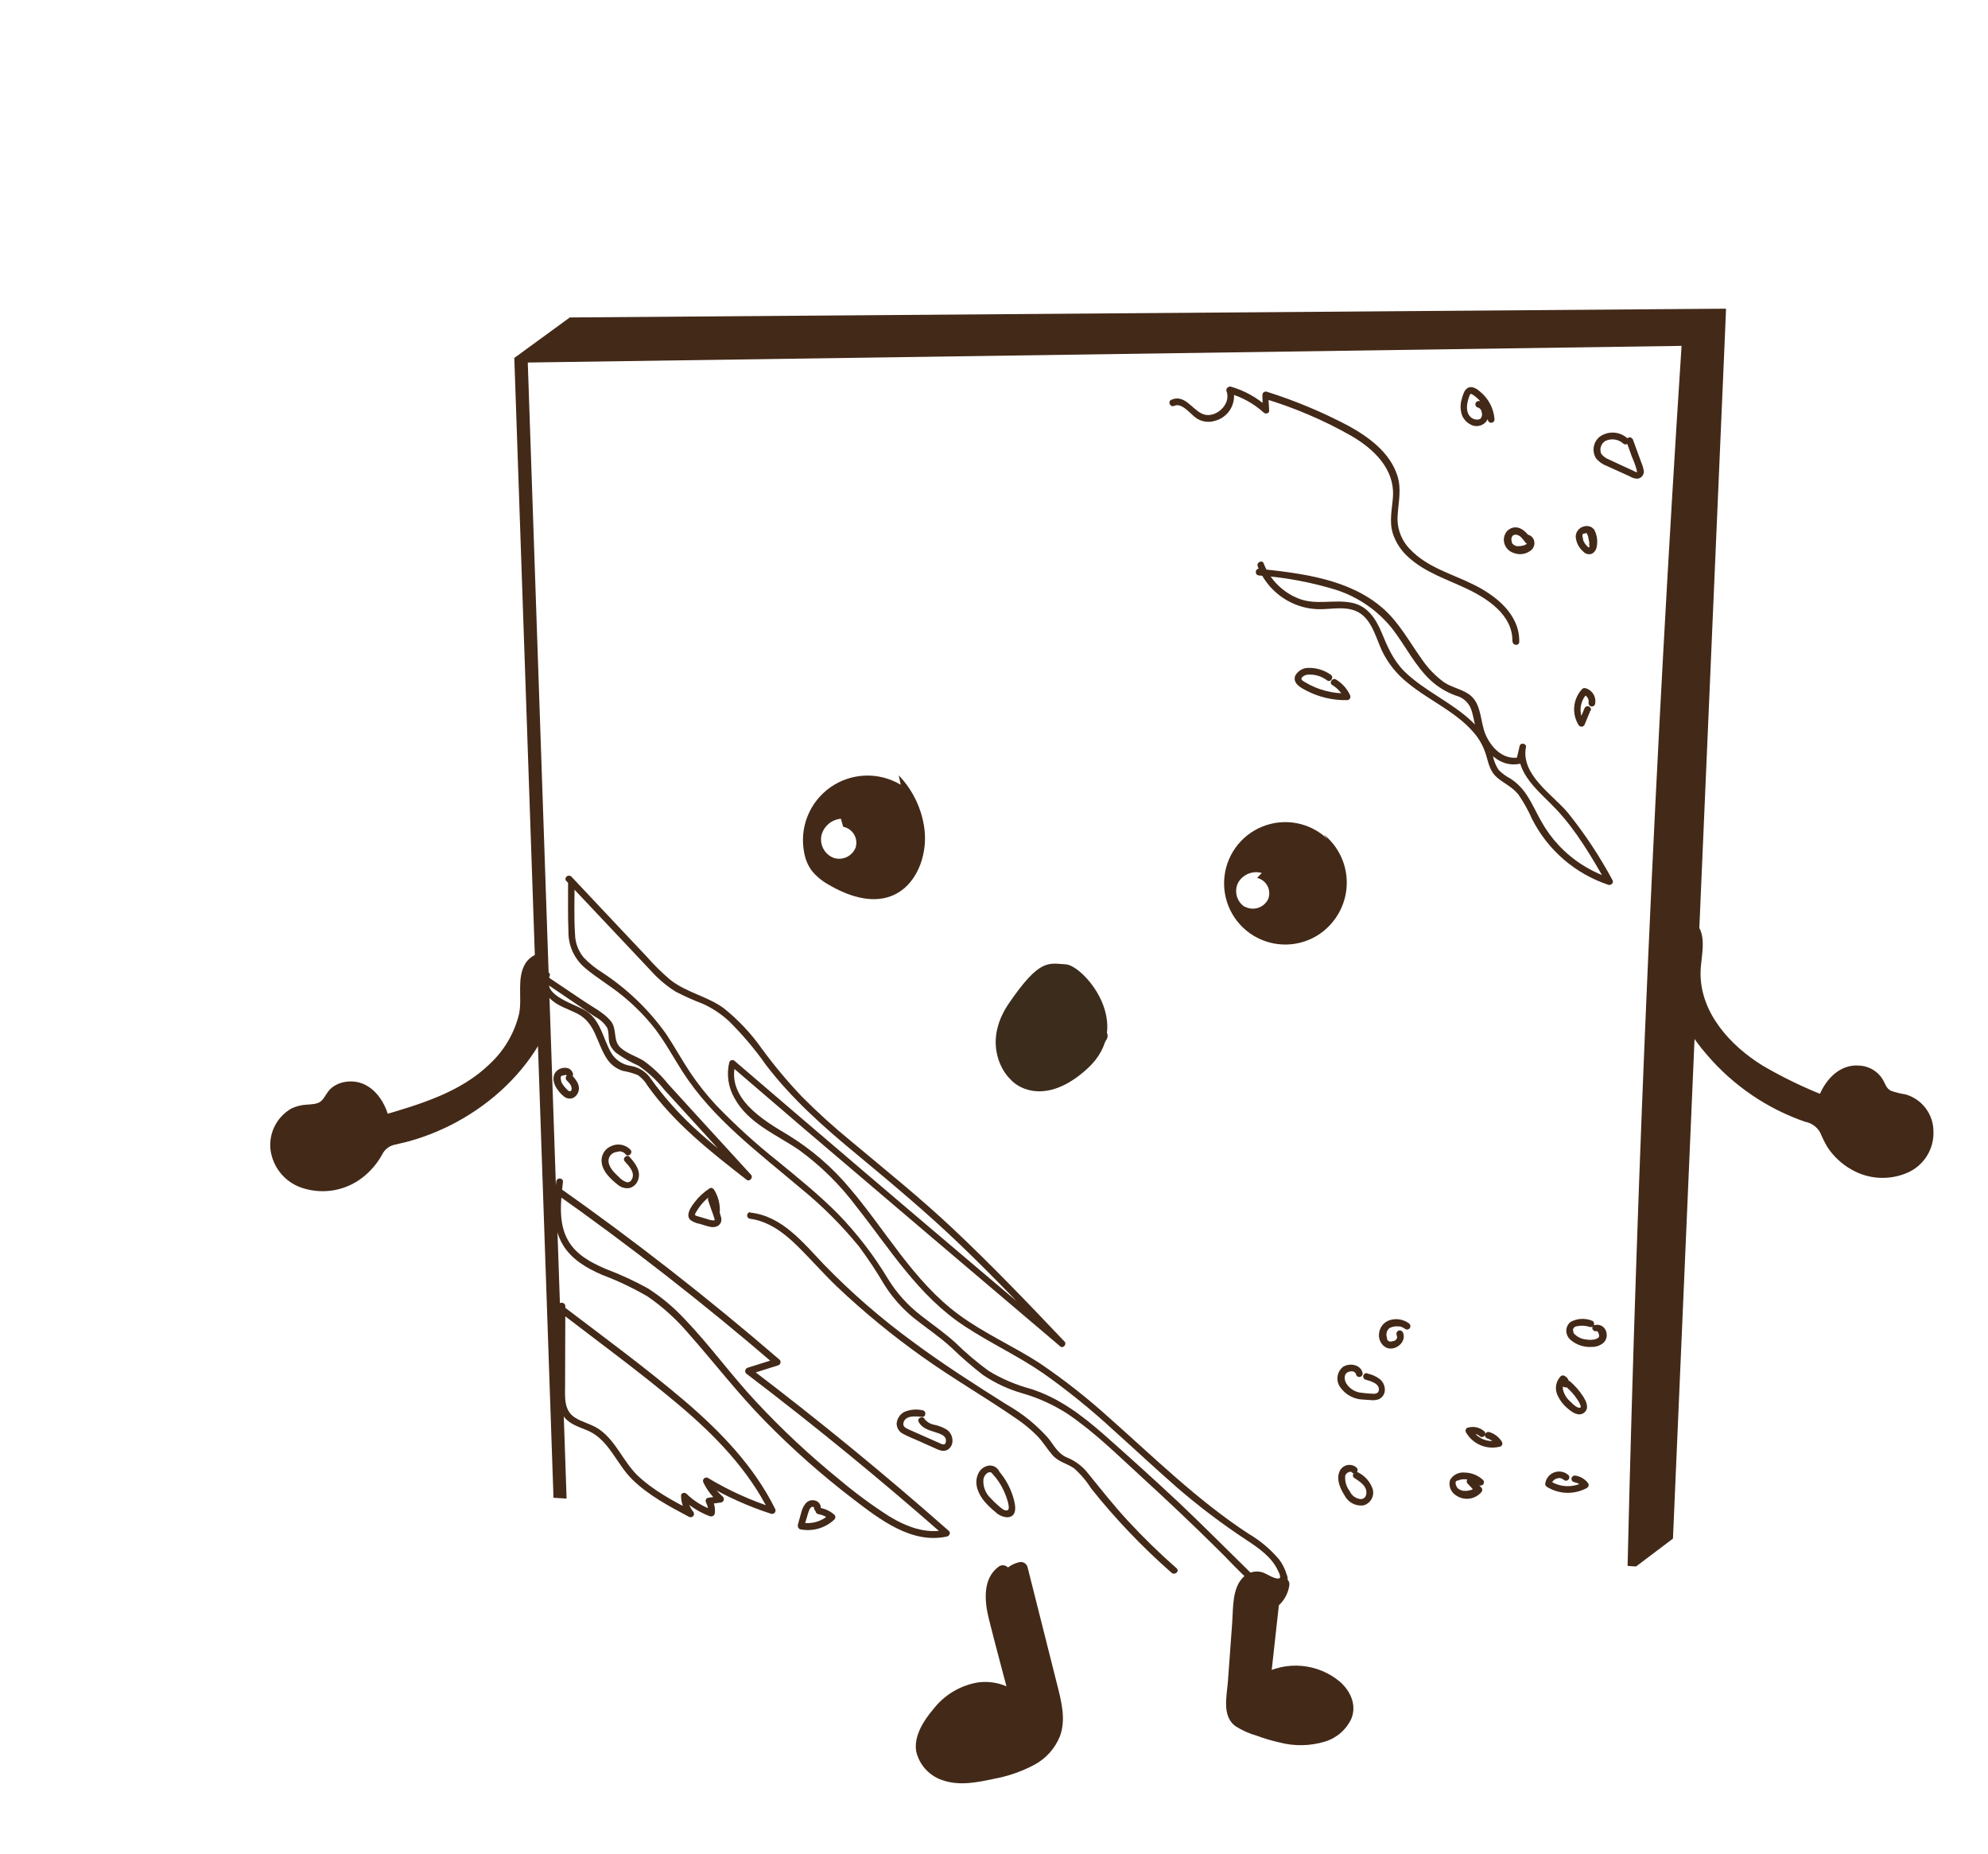 <?xml version="1.0" encoding="UTF-8"?> <svg xmlns="http://www.w3.org/2000/svg" width="177" height="165" viewBox="0 0 177 165" fill="none"> <g filter="url(#filter0_d_1_2140)"> <path d="M40.505 79.536C39.898 86.82 33.461 92.683 26.342 94.245C25.893 94.305 25.463 94.468 25.086 94.72C24.776 95.024 24.523 95.38 24.339 95.773C23.589 97.022 22.384 97.93 20.977 98.306C19.172 98.787 16.999 98.162 16.056 96.544C15.113 94.927 15.932 92.437 17.761 92.031C18.537 91.857 19.465 92.009 20.037 91.454C20.249 91.184 20.444 90.902 20.62 90.607C21.273 89.735 22.578 89.676 23.481 90.24C23.914 90.551 24.279 90.947 24.554 91.405C24.828 91.862 25.006 92.371 25.076 92.9C27.995 92.039 30.971 91.158 33.468 89.414C35.965 87.67 37.922 84.911 37.896 81.849C37.881 80.608 37.745 78.98 38.895 78.512C39.809 78.14 40.77 78.888 41.475 79.582" fill="#432918"></path> <path d="M41.101 79.57C40.428 86.951 34.245 92.742 27.321 94.616C26.929 94.723 26.525 94.799 26.13 94.9C25.89 94.952 25.665 95.059 25.473 95.212C25.28 95.364 25.126 95.559 25.02 95.781C24.571 96.593 23.956 97.303 23.217 97.865C22.504 98.404 21.676 98.771 20.798 98.936C19.919 99.101 19.015 99.061 18.155 98.818C17.354 98.611 16.633 98.169 16.085 97.549C15.538 96.928 15.188 96.158 15.082 95.338C15.001 94.608 15.136 93.87 15.471 93.216C15.806 92.563 16.327 92.022 16.967 91.662C17.381 91.471 17.828 91.359 18.283 91.333C18.712 91.293 19.259 91.31 19.597 91.009C19.935 90.708 20.127 90.144 20.549 89.817C20.906 89.539 21.329 89.361 21.776 89.299C23.918 88.988 25.309 90.879 25.686 92.763L24.985 92.3C28.383 91.301 32.003 90.245 34.607 87.706C35.893 86.511 36.8 84.965 37.214 83.259C37.515 81.813 36.972 80.063 37.786 78.748C37.99 78.426 38.282 78.169 38.628 78.008C38.973 77.848 39.358 77.79 39.736 77.841C40.619 78.038 41.416 78.512 42.011 79.195C42.563 79.728 41.662 80.51 41.108 79.982C40.555 79.455 39.385 78.439 38.81 79.436C38.377 80.18 38.586 81.269 38.574 82.091C38.472 84.144 37.682 86.103 36.332 87.653C33.55 91.007 29.278 92.305 25.262 93.494C25.107 93.525 24.946 93.494 24.814 93.407C24.681 93.32 24.589 93.185 24.556 93.03C24.3 91.723 23.165 89.848 21.542 90.631C20.885 90.954 20.714 91.843 20.015 92.207C19.317 92.571 18.61 92.446 17.908 92.612C16.668 92.912 16.102 94.399 16.358 95.559C16.662 97.03 18.227 97.803 19.612 97.864C20.419 97.884 21.219 97.702 21.938 97.334C22.656 96.966 23.271 96.424 23.727 95.757C24.186 95.081 24.466 94.34 25.254 93.984C25.957 93.734 26.677 93.536 27.409 93.393C30.441 92.503 33.205 90.87 35.448 88.643C37.97 86.217 39.562 82.984 39.947 79.505C40.015 78.741 41.207 78.807 41.137 79.576L41.101 79.57Z" fill="#432918"></path> <path d="M136.664 132.441L139.951 129.959L144.574 22.947L144.676 20.478L41.732 21.259L36.791 24.862L40.28 126.324L136.664 132.441Z" fill="#432918"></path> <path d="M37.99 25.27L41.466 126.989C72.621 132.516 104.313 134.411 135.905 132.637C136.756 96.335 138.36 60.051 140.717 23.788L37.99 25.27Z" fill="white"></path> <path d="M139.517 76.16C139.344 83.445 145.089 89.99 151.994 92.323C152.426 92.435 152.826 92.644 153.165 92.934C153.441 93.27 153.655 93.654 153.796 94.066C154.41 95.391 155.52 96.423 156.886 96.939C158.635 97.609 160.858 97.229 161.965 95.72C163.073 94.211 162.539 91.654 160.764 91.049C160.012 90.791 159.071 90.842 158.568 90.224C158.381 89.933 158.216 89.628 158.075 89.312C157.757 88.88 157.294 88.577 156.771 88.457C156.248 88.338 155.7 88.41 155.225 88.662C154.761 88.923 154.355 89.277 154.032 89.701C153.71 90.126 153.478 90.612 153.351 91.13C150.545 89.961 147.674 88.743 145.398 86.755C143.122 84.768 141.452 81.774 141.814 78.75C141.966 77.518 142.281 75.916 141.185 75.327C140.315 74.856 139.28 75.497 138.491 76.085" fill="#432918"></path> <path d="M140.112 76.194C140.001 82.367 144.223 87.801 149.51 90.613C150.189 90.971 150.89 91.285 151.608 91.555C152.325 91.835 153.177 92.003 153.713 92.616C154.248 93.229 154.472 94.216 155.051 94.906C155.608 95.587 156.336 96.106 157.162 96.409C158.522 96.891 160.276 96.72 161.304 95.609C161.709 95.139 161.939 94.543 161.956 93.923C161.973 93.302 161.775 92.695 161.395 92.204C160.897 91.596 160.186 91.538 159.464 91.364C159.068 91.281 158.699 91.101 158.389 90.841C158.08 90.582 157.839 90.249 157.689 89.874C157.507 89.52 157.198 89.248 156.824 89.112C156.45 88.976 156.038 88.986 155.671 89.14C154.741 89.48 154.222 90.438 153.948 91.331C153.896 91.48 153.787 91.602 153.646 91.672C153.505 91.742 153.342 91.754 153.192 91.706C149.271 90.073 145.134 88.285 142.755 84.574C141.632 82.907 141.095 80.914 141.228 78.908C141.299 78.109 141.739 76.734 141.158 76.052C140.576 75.369 139.473 76.153 138.937 76.575C138.331 77.044 137.532 76.156 138.143 75.686C139.174 74.885 140.712 74.023 141.895 75.09C143.078 76.157 142.43 78.126 142.407 79.56C142.361 83.151 145.065 86.082 147.934 87.856C149.739 88.912 151.626 89.822 153.575 90.579L152.819 90.954C153.348 89.281 154.705 87.648 156.632 87.86C157.037 87.893 157.428 88.02 157.774 88.232C158.12 88.444 158.412 88.734 158.625 89.08C158.858 89.479 158.94 89.912 159.398 90.113C159.809 90.25 160.231 90.352 160.659 90.418C161.368 90.621 161.993 91.048 162.44 91.635C162.887 92.221 163.133 92.936 163.142 93.673C163.179 94.457 162.976 95.233 162.56 95.898C162.144 96.564 161.535 97.086 160.814 97.396C160.022 97.738 159.16 97.89 158.299 97.841C157.437 97.791 156.599 97.542 155.851 97.112C154.983 96.624 154.244 95.936 153.698 95.104C153.459 94.693 153.248 94.266 153.065 93.828C152.928 93.576 152.736 93.357 152.504 93.189C152.272 93.022 152.004 92.908 151.722 92.858C148.333 91.686 145.317 89.631 142.987 86.905C140.363 83.925 138.917 80.091 138.92 76.121C138.929 75.347 140.122 75.432 140.112 76.194Z" fill="#432918"></path> <path d="M104.37 135.127L103.538 142.622C104.484 142.064 105.573 141.798 106.669 141.858C107.766 141.917 108.82 142.298 109.7 142.955C110.019 143.169 110.291 143.445 110.501 143.766C110.711 144.088 110.854 144.448 110.922 144.826C111.078 146.321 109.483 147.447 107.995 147.665C106.006 147.965 104.008 147.306 102.141 146.559C101.709 146.433 101.326 146.178 101.043 145.83C100.807 145.379 100.73 144.862 100.824 144.363L101.45 135.795C101.523 134.793 101.881 133.498 102.884 133.471C103.713 133.445 104.5 134.394 105.232 134.008C105.187 134.523 104.958 135.005 104.585 135.364" fill="#432918"></path> <path d="M104.941 135.189L104.111 142.689L103.253 142.108C104.346 141.468 105.611 141.182 106.873 141.289C108.136 141.396 109.334 141.89 110.305 142.704C111.225 143.516 111.796 144.734 111.337 145.943C111.114 146.438 110.789 146.88 110.383 147.239C109.976 147.598 109.498 147.866 108.979 148.026C107.654 148.429 106.243 148.456 104.903 148.102C104.223 147.947 103.553 147.748 102.897 147.508C102.215 147.314 101.565 147.02 100.968 146.636C99.775 145.719 100.235 143.945 100.327 142.666L100.709 137.428C100.803 136.132 100.689 134.339 101.727 133.36C101.937 133.161 102.194 133.018 102.474 132.944C102.754 132.871 103.048 132.87 103.329 132.94C103.744 133.038 104.525 133.656 104.94 133.484C105.084 133.416 105.249 133.407 105.399 133.459C105.55 133.512 105.674 133.622 105.744 133.765C105.789 133.856 105.808 133.958 105.802 134.06C105.72 134.721 105.421 135.336 104.952 135.81C104.423 136.367 103.639 135.465 104.163 134.909C104.412 134.648 104.569 134.314 104.61 133.956L105.473 134.536C104.601 134.907 104.005 134.396 103.208 134.13C102.25 133.79 102.077 135.17 102.017 135.836C101.779 138.522 101.624 141.229 101.424 143.923C101.391 144.457 101.201 145.212 101.628 145.614C102.069 145.929 102.565 146.158 103.091 146.288C104.202 146.739 105.374 147.02 106.569 147.121C107.591 147.236 108.621 146.983 109.475 146.408C110.247 145.824 110.576 144.947 109.986 144.091C108.646 142.153 105.647 142.044 103.78 143.155C103.686 143.202 103.581 143.224 103.476 143.218C103.371 143.211 103.269 143.177 103.181 143.119C103.094 143.06 103.023 142.979 102.977 142.885C102.93 142.79 102.91 142.685 102.918 142.58L103.748 135.08C103.831 134.319 105.02 134.403 104.937 135.169L104.941 135.189Z" fill="#432918"></path> <path d="M80.302 132.901C79.022 133.748 79.26 135.66 79.65 137.141L81.564 144.445C80.974 143.899 80.242 143.53 79.451 143.383C78.661 143.235 77.845 143.314 77.098 143.611C75.606 144.241 74.383 145.373 73.64 146.812C73.338 147.292 73.158 147.839 73.113 148.404C73.091 149.638 74.191 150.668 75.386 150.977C76.603 151.203 77.857 151.138 79.044 150.788C81.387 150.328 84.107 149.473 84.843 147.196C85.232 145.98 84.92 144.658 84.628 143.412L81.905 132.623C81.526 132.693 81.178 132.881 80.913 133.161" fill="#432918"></path> <path d="M80.697 133.351C79.35 134.317 80.077 136.408 80.416 137.708L82.153 144.33C82.311 144.948 81.505 145.222 81.118 144.839C79.342 143.076 76.623 144.068 75.162 145.69C74.482 146.447 73.487 147.724 73.757 148.806C74.058 150.019 75.431 150.504 76.539 150.53C77.728 150.504 78.907 150.317 80.046 149.974C81.057 149.749 82.022 149.349 82.896 148.792C83.309 148.526 83.659 148.172 83.92 147.756C84.181 147.34 84.348 146.872 84.409 146.384C84.555 145.057 84.057 143.677 83.738 142.398L81.319 132.754L82.019 133.229C81.746 133.288 81.498 133.426 81.305 133.628C80.75 134.159 79.962 133.263 80.511 132.728C80.866 132.389 81.308 132.155 81.788 132.05C81.943 132.024 82.102 132.057 82.233 132.145C82.364 132.232 82.456 132.366 82.492 132.519C83.376 136.04 84.263 139.561 85.154 143.081C85.518 144.53 85.91 146.1 85.371 147.552C84.927 148.657 84.102 149.568 83.046 150.119C81.931 150.703 80.734 151.116 79.496 151.343C78.052 151.653 76.484 151.971 75.036 151.505C74.428 151.328 73.878 150.991 73.444 150.529C73.01 150.068 72.708 149.498 72.568 148.88C72.352 147.508 73.274 146.103 74.116 145.12C75.079 143.885 76.464 143.05 78.005 142.773C78.729 142.664 79.468 142.721 80.165 142.942C80.863 143.163 81.501 143.542 82.029 144.048L80.994 144.557C80.343 142.072 79.662 139.593 79.041 137.102C78.66 135.561 78.455 133.522 79.919 132.453C80.538 132.005 81.331 132.9 80.713 133.353L80.697 133.351Z" fill="#432918"></path> <path d="M71.019 62.017C72.274 63.323 73.076 64.998 73.307 66.794C73.606 69.179 72.573 71.931 70.315 72.775C68.496 73.454 66.442 72.727 64.778 71.75C64.187 71.428 63.665 70.993 63.244 70.467C62.92 70.004 62.702 69.476 62.602 68.92C62.383 67.828 62.485 66.695 62.897 65.66C63.309 64.625 64.013 63.732 64.923 63.09C65.833 62.447 66.91 62.083 68.023 62.041C69.136 61.999 70.238 62.282 71.194 62.854" fill="#432918"></path> <path d="M108.857 67.28C109.421 67.735 109.89 68.297 110.236 68.933C110.583 69.569 110.801 70.267 110.877 70.987C110.954 71.708 110.888 72.436 110.682 73.131C110.477 73.826 110.137 74.473 109.681 75.036C109.42 75.361 109.124 75.656 108.798 75.917C107.977 76.561 106.989 76.956 105.95 77.055C104.911 77.154 103.865 76.952 102.937 76.474C102.01 75.996 101.239 75.261 100.716 74.357C100.194 73.454 99.942 72.419 99.991 71.376C100.039 70.334 100.387 69.327 100.991 68.476C101.595 67.625 102.431 66.965 103.399 66.576C104.367 66.186 105.427 66.082 106.452 66.277C107.477 66.472 108.425 66.958 109.183 67.676" fill="#432918"></path> <path d="M66.072 66.596C66.262 66.632 66.443 66.707 66.603 66.814C66.764 66.922 66.902 67.061 67.008 67.223C67.114 67.385 67.186 67.566 67.221 67.756C67.255 67.947 67.251 68.142 67.209 68.331L67.183 68.442C67.034 68.819 66.746 69.125 66.377 69.296C66.009 69.466 65.589 69.489 65.204 69.358C64.818 69.202 64.5 68.916 64.305 68.548C64.11 68.18 64.052 67.756 64.14 67.349C64.241 66.956 64.461 66.603 64.771 66.34C65.08 66.077 65.464 65.917 65.868 65.881" fill="white"></path> <path d="M102.926 71.148C103.106 71.19 103.275 71.267 103.425 71.375C103.575 71.483 103.702 71.619 103.799 71.776C103.896 71.933 103.961 72.108 103.99 72.29C104.02 72.472 104.013 72.658 103.97 72.838C103.953 72.917 103.927 72.995 103.894 73.069C103.802 73.247 103.675 73.404 103.522 73.532C103.368 73.66 103.191 73.757 103 73.817C102.809 73.876 102.609 73.897 102.409 73.879C102.21 73.861 102.017 73.803 101.84 73.71L101.809 73.716C101.467 73.489 101.219 73.145 101.114 72.748C101.009 72.351 101.054 71.929 101.239 71.563C101.446 71.208 101.764 70.931 102.144 70.776C102.525 70.621 102.946 70.597 103.341 70.707" fill="white"></path> <path d="M82.039 85.24C82.342 85.651 82.723 85.999 83.16 86.263C83.598 86.527 84.084 86.702 84.589 86.778C85.094 86.853 85.61 86.828 86.106 86.703C86.601 86.579 87.067 86.358 87.477 86.052C87.916 85.725 88.282 85.309 88.552 84.833L89.434 85.615L89.059 85.911C88.999 85.963 88.93 86.002 88.855 86.027C88.78 86.052 88.701 86.061 88.622 86.055C88.543 86.049 88.466 86.027 88.396 85.991C88.326 85.955 88.263 85.905 88.212 85.845C88.145 85.768 88.099 85.675 88.08 85.575C87.988 85.297 87.821 85.05 87.598 84.861C87.374 84.671 87.103 84.547 86.814 84.503C86.524 84.458 86.228 84.494 85.958 84.607C85.688 84.719 85.454 84.905 85.282 85.142C85.207 85.247 85.099 85.324 84.976 85.363C84.852 85.402 84.72 85.4 84.598 85.358C84.475 85.316 84.37 85.235 84.298 85.128C84.225 85.021 84.189 84.893 84.195 84.764C84.243 84.258 83.658 83.967 83.217 84.058C82.912 84.14 82.637 84.308 82.425 84.541C82.298 84.677 81.916 85.042 82.033 85.235C82.133 85.357 82.183 85.511 82.173 85.667C82.164 85.824 82.096 85.971 81.982 86.079C81.862 86.182 81.706 86.234 81.548 86.224C81.391 86.213 81.243 86.141 81.137 86.023C80.898 85.751 80.773 85.398 80.785 85.037C80.859 84.712 81.012 84.409 81.231 84.158C81.628 83.577 82.21 83.149 82.882 82.942C84.1 82.613 85.524 83.548 85.374 84.886L84.282 84.509C84.581 84.07 84.999 83.726 85.489 83.519C85.978 83.312 86.516 83.25 87.04 83.342C87.563 83.433 88.049 83.673 88.439 84.034C88.829 84.394 89.107 84.86 89.239 85.374L88.26 85.038L88.635 84.743C88.745 84.653 88.883 84.605 89.025 84.607C89.168 84.609 89.304 84.662 89.411 84.756C89.518 84.849 89.589 84.978 89.61 85.118C89.631 85.259 89.602 85.403 89.527 85.523C89.105 86.236 88.516 86.834 87.809 87.267C87.103 87.699 86.302 87.952 85.476 88.004C84.65 88.055 83.823 87.904 83.069 87.563C82.314 87.222 81.655 86.702 81.147 86.048C80.668 85.408 81.564 84.62 82.039 85.24Z" fill="#432918"></path> <path d="M103.148 43.634C106.922 44.039 111.153 44.539 114.144 47.167C115.586 48.437 116.479 50.135 117.596 51.69C118.134 52.485 118.806 53.18 119.583 53.744C120.349 54.259 121.391 54.376 122.057 55.027C122.879 55.831 122.827 57.262 123.223 58.282C123.721 59.504 124.803 60.685 126.244 60.418L126.018 60.611L126.307 59.393C126.38 59.067 126.946 59.183 126.859 59.517C126.396 61.946 129.184 63.7 130.559 65.304C132.08 67.191 133.422 69.214 134.569 71.348C134.704 71.58 134.438 71.838 134.201 71.763C131.252 70.781 128.809 68.675 127.404 65.902C127.07 65.14 126.664 64.412 126.191 63.728C125.658 63.056 124.945 62.758 124.314 62.233C123.683 61.707 123.549 61.021 123.341 60.312C123.161 59.662 122.862 59.052 122.46 58.511C120.873 56.447 118.313 55.423 116.341 53.794C115.363 53.023 114.574 52.038 114.035 50.915C113.413 49.549 113.021 47.683 111.349 47.262C110.438 47.029 109.463 47.225 108.535 47.228C107.73 47.231 106.934 47.067 106.197 46.747C105.466 46.432 104.806 45.975 104.253 45.403C103.7 44.831 103.267 44.155 102.978 43.414C102.84 43.061 103.387 42.806 103.512 43.151C103.79 43.874 104.219 44.531 104.77 45.076C105.321 45.622 105.982 46.044 106.708 46.314C108.227 46.871 109.756 46.349 111.297 46.644C112.708 46.895 113.473 48.022 113.999 49.281C114.526 50.539 115.006 51.722 116.027 52.757C117.829 54.515 120.227 55.496 122.055 57.228C122.926 58.03 123.564 59.052 123.902 60.186C123.981 60.67 124.161 61.131 124.432 61.539C124.747 61.853 125.108 62.117 125.503 62.321C126.086 62.708 126.581 63.214 126.956 63.805C127.436 64.534 127.784 65.337 128.219 66.101C128.651 66.88 129.178 67.603 129.786 68.253C131.054 69.599 132.64 70.604 134.398 71.176L134.035 71.59C132.715 69.299 131.379 66.98 129.558 65.041C128.123 63.512 125.825 61.836 126.281 59.45L126.833 59.574L126.545 60.797C126.528 60.845 126.498 60.888 126.46 60.922C126.421 60.955 126.374 60.978 126.324 60.989C124.291 61.387 122.921 59.544 122.395 57.774C122.228 57.221 122.17 56.63 121.963 56.085C121.848 55.8 121.666 55.546 121.434 55.344C121.202 55.142 120.925 54.997 120.627 54.922C119.798 54.626 119.037 54.167 118.388 53.572C116.981 52.264 116.13 50.483 114.961 48.965C113.672 47.35 111.937 46.149 109.971 45.51C107.728 44.822 105.414 44.391 103.074 44.224C102.691 44.183 102.738 43.588 103.12 43.629L103.148 43.634Z" fill="#432918"></path> <path d="M132.963 110.961C133.068 110.928 133.177 110.917 133.286 110.928C133.394 110.938 133.5 110.97 133.596 111.021C133.693 111.072 133.778 111.142 133.847 111.226C133.917 111.31 133.969 111.408 134 111.512C134.03 111.594 134.046 111.679 134.05 111.766C134.066 111.916 134.044 112.068 133.987 112.207C133.929 112.346 133.838 112.469 133.721 112.564C133.439 112.786 133.089 112.903 132.731 112.896C132.047 112.944 131.372 112.724 130.847 112.283C130.726 112.182 130.628 112.056 130.56 111.914C130.492 111.771 130.456 111.616 130.453 111.458C130.453 111.308 130.487 111.16 130.552 111.025C130.617 110.89 130.711 110.771 130.828 110.677C131.117 110.518 131.437 110.425 131.766 110.404C132.095 110.383 132.425 110.436 132.731 110.557C132.768 110.57 132.802 110.59 132.831 110.615C132.86 110.641 132.884 110.672 132.901 110.707C132.919 110.742 132.929 110.78 132.931 110.818C132.934 110.857 132.928 110.896 132.916 110.933C132.888 111.007 132.834 111.068 132.763 111.102C132.692 111.137 132.61 111.143 132.535 111.118C132.159 110.991 131.755 110.972 131.368 111.062L131.277 111.08L131.215 111.119C131.264 111.072 131.17 111.128 131.215 111.119L131.176 111.158C131.176 111.158 131.114 111.218 131.135 111.166C131.157 111.114 131.107 111.214 131.112 111.208C131.116 111.202 131.069 111.285 131.087 111.244C131.069 111.283 131.055 111.325 131.048 111.368L131.063 111.444C131.064 111.477 131.071 111.51 131.082 111.541L131.108 111.673C131.406 112.009 131.826 112.214 132.275 112.241C132.519 112.283 132.769 112.276 133.009 112.218C133.1 112.198 133.186 112.16 133.262 112.105C133.302 112.077 133.338 112.044 133.369 112.005L133.363 111.975L133.382 111.913L133.342 111.71L133.288 111.594C133.271 111.569 133.253 111.547 133.232 111.525L133.172 111.484C133.102 111.51 133.026 111.509 132.958 111.482C132.889 111.455 132.833 111.403 132.8 111.337C132.766 111.272 132.759 111.196 132.778 111.125C132.797 111.053 132.842 110.992 132.903 110.951L132.963 110.961Z" fill="#432918"></path> <path d="M130.755 115.933C131.212 116.325 131.61 116.78 131.939 117.284C132.204 117.697 132.535 118.334 132.064 118.732C131.594 119.131 131.011 118.744 130.624 118.413C130.181 118.062 129.837 117.602 129.624 117.079C129.525 116.812 129.503 116.524 129.562 116.246C129.621 115.968 129.757 115.713 129.954 115.509C129.993 115.473 130.042 115.449 130.094 115.438C130.146 115.428 130.2 115.433 130.249 115.451C130.401 115.515 130.527 115.626 130.609 115.768C130.692 115.91 130.725 116.076 130.704 116.238C130.652 116.618 130.058 116.576 130.11 116.197C130.1 116.146 130.115 116.058 130.076 116.024L130.371 115.966C130.271 116.076 130.202 116.21 130.169 116.356C130.136 116.501 130.142 116.652 130.185 116.794C130.301 117.179 130.526 117.522 130.833 117.781C130.962 117.923 131.105 118.05 131.261 118.161C131.364 118.231 131.551 118.347 131.67 118.308C131.789 118.269 131.729 118.154 131.701 118.065C131.637 117.895 131.55 117.734 131.444 117.587C131.167 117.165 130.831 116.785 130.447 116.458C130.384 116.411 130.34 116.342 130.325 116.265C130.31 116.188 130.324 116.108 130.365 116.041C130.41 115.976 130.479 115.931 130.557 115.916C130.635 115.901 130.715 115.916 130.782 115.959L130.755 115.933Z" fill="#432918"></path> <path d="M131.239 124.347C131.684 124.41 132.088 124.641 132.368 124.991C132.395 125.02 132.415 125.055 132.428 125.092C132.441 125.129 132.446 125.169 132.444 125.208C132.441 125.248 132.431 125.286 132.413 125.321C132.395 125.357 132.37 125.388 132.34 125.414C132.324 125.433 132.303 125.447 132.28 125.457C131.728 125.757 131.105 125.903 130.477 125.883C129.849 125.862 129.237 125.675 128.705 125.34C128.661 125.311 128.626 125.27 128.604 125.222C128.582 125.175 128.573 125.122 128.578 125.069C128.608 124.842 128.7 124.627 128.844 124.449C128.988 124.271 129.178 124.136 129.394 124.059C129.61 123.982 129.843 123.967 130.068 124.014C130.292 124.061 130.499 124.17 130.665 124.328C130.71 124.388 130.73 124.463 130.722 124.538C130.714 124.613 130.678 124.682 130.622 124.732C130.565 124.782 130.492 124.808 130.416 124.806C130.341 124.805 130.269 124.774 130.215 124.722C130.134 124.647 130.033 124.598 129.924 124.579C129.816 124.56 129.704 124.572 129.603 124.615C129.478 124.652 129.365 124.723 129.279 124.821C129.206 124.902 129.167 125.008 129.168 125.117L129.036 124.848C129.479 125.124 129.989 125.277 130.511 125.291C131.033 125.304 131.55 125.178 132.007 124.925L131.918 125.386C131.74 125.152 131.481 124.994 131.192 124.942C131.114 124.934 131.041 124.897 130.989 124.837C130.938 124.778 130.91 124.701 130.913 124.622C130.921 124.544 130.959 124.472 131.019 124.421C131.078 124.37 131.156 124.344 131.234 124.348L131.239 124.347Z" fill="#432918"></path> <path d="M123.62 120.483C124.086 120.63 124.482 120.943 124.732 121.363C124.767 121.435 124.772 121.517 124.746 121.593C124.72 121.668 124.666 121.73 124.594 121.765L124.523 121.779C123.949 121.921 123.345 121.873 122.802 121.64C122.259 121.407 121.807 121.003 121.515 120.49C121.48 120.418 121.475 120.336 121.5 120.26C121.526 120.185 121.581 120.123 121.652 120.088L121.723 120.074C121.975 120.007 122.239 120.003 122.491 120.065C122.744 120.126 122.977 120.249 123.17 120.424C123.196 120.453 123.215 120.488 123.228 120.525C123.241 120.562 123.246 120.602 123.243 120.641C123.241 120.68 123.23 120.718 123.213 120.754C123.196 120.789 123.171 120.82 123.142 120.846C123.112 120.872 123.078 120.892 123.041 120.905C123.003 120.917 122.964 120.922 122.925 120.92C122.885 120.917 122.847 120.907 122.812 120.89C122.777 120.872 122.745 120.848 122.719 120.818C122.596 120.721 122.45 120.656 122.296 120.628C122.141 120.601 121.982 120.611 121.833 120.66L122.045 120.233C122.277 120.631 122.634 120.942 123.061 121.118C123.487 121.294 123.959 121.325 124.405 121.206L124.193 121.632C124.014 121.349 123.739 121.141 123.418 121.045C123.381 121.033 123.346 121.013 123.316 120.987C123.287 120.961 123.262 120.93 123.245 120.894C123.228 120.859 123.218 120.82 123.216 120.781C123.214 120.741 123.219 120.702 123.233 120.665C123.259 120.59 123.314 120.528 123.385 120.494C123.456 120.459 123.538 120.454 123.613 120.479L123.62 120.483Z" fill="#432918"></path> <path d="M112.714 115.259C113.111 115.335 113.487 115.498 113.815 115.735C113.963 115.848 114.083 115.993 114.167 116.16C114.251 116.326 114.296 116.509 114.299 116.695C114.304 116.877 114.255 117.057 114.157 117.211C114.059 117.364 113.918 117.485 113.75 117.558C113.521 117.636 113.276 117.66 113.036 117.629C112.829 117.622 112.62 117.605 112.415 117.587C112 117.583 111.592 117.478 111.226 117.282C110.86 117.087 110.546 116.806 110.311 116.464C110.111 116.176 110.033 115.82 110.095 115.474C110.157 115.129 110.353 114.822 110.641 114.621L110.686 114.612C111.281 114.305 112.203 114.515 112.323 115.257C112.327 115.329 112.305 115.401 112.261 115.459C112.216 115.517 112.152 115.556 112.081 115.57C112.009 115.584 111.935 115.572 111.872 115.535C111.809 115.499 111.761 115.44 111.738 115.371C111.738 115.338 111.731 115.306 111.718 115.276C111.705 115.246 111.686 115.219 111.662 115.196L111.613 115.164C111.613 115.164 111.53 115.117 111.607 115.133L111.527 115.101C111.454 115.074 111.376 115.062 111.298 115.067L111.085 115.109L110.945 115.178C110.915 115.195 110.887 115.216 110.863 115.242C110.803 115.312 110.76 115.395 110.736 115.483C110.699 115.712 110.745 115.946 110.866 116.144C111.014 116.383 111.216 116.583 111.457 116.729C111.697 116.874 111.969 116.961 112.249 116.981C112.571 117.026 112.896 117.054 113.221 117.065C113.365 117.084 113.512 117.056 113.638 116.983C113.697 116.939 113.739 116.875 113.755 116.802C113.885 116.17 113.059 115.941 112.573 115.809C112.536 115.797 112.501 115.777 112.472 115.751C112.442 115.725 112.418 115.694 112.4 115.658C112.383 115.623 112.373 115.584 112.371 115.545C112.369 115.505 112.375 115.466 112.388 115.429C112.416 115.355 112.472 115.296 112.543 115.262C112.614 115.228 112.695 115.223 112.77 115.248L112.714 115.259Z" fill="#432918"></path> <path d="M111.907 124.063C112.523 124.365 112.994 124.899 113.217 125.548C113.259 125.697 113.271 125.853 113.253 126.006C113.235 126.16 113.187 126.308 113.112 126.443C113.036 126.578 112.935 126.697 112.813 126.793C112.692 126.888 112.553 126.959 112.404 127.001C112.063 127.048 111.717 126.987 111.413 126.827C111.109 126.667 110.863 126.416 110.709 126.109C110.357 125.555 109.986 124.767 110.223 124.093C110.269 123.935 110.354 123.791 110.47 123.675C110.587 123.559 110.731 123.476 110.89 123.432C111.048 123.388 111.215 123.386 111.375 123.425C111.534 123.464 111.681 123.544 111.801 123.657C111.853 123.717 111.88 123.796 111.875 123.876C111.87 123.956 111.833 124.031 111.774 124.084C111.714 124.136 111.636 124.162 111.557 124.157C111.478 124.152 111.404 124.116 111.351 124.056C111.335 124.034 111.314 124.016 111.288 124.005C111.33 124.029 111.206 123.99 111.258 124.011C111.195 124.003 111.13 124.015 111.075 124.047C111.003 124.072 110.939 124.113 110.886 124.167C110.834 124.222 110.794 124.288 110.772 124.36C110.724 124.851 110.866 125.343 111.168 125.734C111.255 125.932 111.393 126.103 111.569 126.228C111.746 126.354 111.953 126.429 112.168 126.445C112.592 126.426 112.712 126.017 112.639 125.672C112.54 125.164 111.995 124.838 111.583 124.565C111.262 124.353 111.593 123.861 111.914 124.072L111.907 124.063Z" fill="#432918"></path> <path d="M41.865 71.024L46.306 75.743L48.571 78.143C49.217 78.882 49.917 79.572 50.665 80.208C52.092 81.348 53.961 81.673 55.426 82.737C56.734 83.782 57.886 85.008 58.848 86.378C59.938 87.864 61.122 89.278 62.392 90.613C63.792 92.019 65.263 93.351 66.8 94.605C69.864 97.171 72.964 99.656 75.865 102.391C79.29 105.615 82.535 109.001 85.782 112.423C86.007 112.654 85.66 113.07 85.407 112.855C77.757 106.375 70.116 99.884 62.486 93.382L56.039 87.853L56.475 87.709C55.69 90.782 58.956 92.718 61.15 94.024C63.225 95.292 65.081 96.889 66.643 98.753C69.862 102.518 72.319 107.051 76.383 110.038C78.647 111.706 81.214 112.817 83.561 114.342C85.721 115.804 87.776 117.415 89.711 119.164C93.772 122.753 97.604 126.547 102.163 129.527C103.193 130.128 104.112 130.901 104.881 131.812C105.188 132.215 105.417 132.671 105.557 133.158C105.605 133.252 105.634 133.354 105.643 133.459C105.652 133.564 105.639 133.67 105.607 133.771C105.575 133.871 105.523 133.964 105.455 134.045C105.387 134.125 105.303 134.191 105.209 134.239L105.179 134.245C104.246 134.872 103.098 134.4 102.311 133.752C101.26 132.86 100.344 131.794 99.347 130.834C97.166 128.682 94.942 126.573 92.675 124.505C90.534 122.549 88.414 120.437 86.003 118.825C84.782 118.042 83.455 117.44 82.063 117.037C80.803 116.68 79.607 116.125 78.521 115.394C77.531 114.631 76.586 113.812 75.691 112.94C74.63 111.971 73.447 111.19 72.333 110.3C71.32 109.472 70.448 108.487 69.749 107.381C69.059 106.209 68.307 105.073 67.499 103.979C65.933 102.059 64.174 100.305 62.249 98.743C58.502 95.567 54.465 92.585 51.777 88.409C50.962 87.133 50.241 85.797 49.329 84.593C48.478 83.504 47.507 82.516 46.434 81.645C45.37 80.766 44.167 80.073 43.117 79.186C42.64 78.793 42.257 78.298 41.996 77.737C41.736 77.176 41.604 76.564 41.611 75.945C41.549 74.421 41.588 72.925 41.578 71.418C41.578 71.043 42.152 71.089 42.157 71.463C42.162 72.998 42.093 74.61 42.198 76.168C42.213 76.924 42.484 77.652 42.967 78.234C43.474 78.76 44.044 79.219 44.666 79.601C46.863 81.047 48.774 82.888 50.302 85.03C51.049 86.15 51.707 87.351 52.456 88.477C53.146 89.502 53.915 90.472 54.756 91.377C56.483 93.169 58.328 94.844 60.278 96.391C62.109 97.895 63.934 99.368 65.611 101.056C67.31 102.808 68.802 104.748 70.06 106.839C70.835 108.101 71.834 109.209 73.008 110.109C74.056 110.928 75.111 111.655 76.081 112.536C77.001 113.438 77.984 114.272 79.025 115.031C80.197 115.743 81.466 116.284 82.792 116.636C85.306 117.452 87.302 118.961 89.277 120.69C91.54 122.684 93.772 124.71 95.974 126.766C98.094 128.773 100.152 130.845 102.237 132.89C102.671 133.411 103.272 133.765 103.938 133.892C104.25 133.934 104.566 133.857 104.824 133.676C105.128 133.421 104.896 133.045 104.746 132.736C104.185 131.574 103.05 130.794 102.008 130.106C99.844 128.681 97.774 127.118 95.811 125.426C93.9 123.752 92.019 121.994 90.116 120.288C88.162 118.483 86.093 116.807 83.922 115.269C81.669 113.71 79.168 112.559 76.888 111.053C72.772 108.366 70.228 104.167 67.26 100.421C65.821 98.492 64.099 96.791 62.153 95.374C60.117 93.978 57.626 93.015 56.389 90.74C55.834 89.777 55.671 88.637 55.933 87.557C55.959 87.484 56.012 87.424 56.081 87.39C56.15 87.355 56.23 87.35 56.304 87.374L56.368 87.408C63.984 93.945 71.613 100.447 79.254 106.915L85.733 112.39L85.354 112.824C82.465 109.801 79.553 106.741 76.547 103.852C73.542 100.963 70.451 98.391 67.279 95.751C64.34 93.335 61.514 90.822 59.194 87.794C58.206 86.383 57.091 85.067 55.863 83.86C55.189 83.247 54.424 82.741 53.595 82.362C52.755 82.043 51.933 81.675 51.136 81.261C50.319 80.742 49.577 80.113 48.932 79.392C48.114 78.529 47.305 77.663 46.492 76.799L41.42 71.422C41.166 71.15 41.599 70.77 41.873 71.038L41.865 71.024Z" fill="#432918"></path> <path d="M39.938 80.068L42.978 82.111C43.758 82.644 44.762 83.134 45.373 83.88C45.984 84.626 45.528 85.639 46.278 86.288C46.87 86.801 47.658 87.026 48.313 87.431C49.122 88.011 49.849 88.7 50.472 89.478L52.88 92.12L57.865 97.571C58.088 97.818 57.746 98.228 57.472 98.017C54.271 95.526 51.028 92.984 48.658 89.649C48.441 89.273 48.145 88.95 47.791 88.7C47.359 88.527 46.909 88.401 46.45 88.324C45.841 88.129 45.322 87.721 44.99 87.175C44.091 85.767 44.013 84.051 42.394 83.224C41.555 82.797 40.621 82.552 39.947 81.861C39.644 81.596 39.428 81.247 39.325 80.858C39.223 80.469 39.239 80.058 39.371 79.678C39.512 79.323 40.082 79.539 39.937 79.873C39.173 81.765 42.385 82.344 43.397 83.143C44.511 84.033 44.72 85.475 45.38 86.66C45.565 86.994 45.828 87.279 46.145 87.492C46.462 87.705 46.825 87.84 47.204 87.886C47.558 87.95 47.895 88.085 48.196 88.283C48.497 88.481 48.755 88.737 48.955 89.036C50.059 90.576 51.313 92.002 52.698 93.295C54.314 94.805 56.063 96.161 57.807 97.519L57.415 97.965L52.594 92.682L50.182 90.046C49.52 89.204 48.733 88.469 47.849 87.865C47.139 87.552 46.465 87.164 45.838 86.707C45.622 86.516 45.447 86.283 45.323 86.022C45.112 85.535 45.266 84.977 45.06 84.49C44.793 84.071 44.421 83.731 43.98 83.504L42.452 82.468L39.59 80.527C39.525 80.483 39.48 80.415 39.465 80.338C39.449 80.261 39.465 80.181 39.509 80.115C39.553 80.05 39.621 80.005 39.699 79.99C39.776 79.975 39.856 79.991 39.921 80.035L39.938 80.068Z" fill="#432918"></path> <path d="M57.77 100.936C60.635 101.224 62.523 103.64 64.37 105.574C66.803 108.077 69.442 110.37 72.26 112.43C74.96 114.434 77.79 116.244 80.638 118.034C82.019 118.817 83.263 119.821 84.319 121.007C84.822 121.632 85.162 122.346 85.914 122.705C86.599 122.968 87.21 123.391 87.697 123.939C88.926 125.44 90.106 126.961 91.424 128.381C92.797 129.864 94.245 131.275 95.763 132.608C96.05 132.863 95.599 133.252 95.312 133.002C92.706 130.719 90.31 128.207 88.15 125.497C87.726 124.823 87.207 124.214 86.608 123.688C85.951 123.247 85.233 123.135 84.694 122.512C84.216 121.962 83.857 121.341 83.348 120.818C82.773 120.236 82.14 119.715 81.459 119.261C78.718 117.371 75.834 115.714 73.12 113.776C70.464 111.889 67.941 109.819 65.572 107.582C64.311 106.378 63.165 105.056 61.918 103.838C60.755 102.699 59.387 101.696 57.762 101.486C57.723 101.479 57.686 101.464 57.653 101.442C57.62 101.42 57.592 101.391 57.57 101.358C57.548 101.325 57.533 101.288 57.526 101.249C57.519 101.21 57.52 101.17 57.529 101.131C57.542 101.067 57.576 101.008 57.626 100.965C57.676 100.922 57.738 100.896 57.804 100.892L57.77 100.936Z" fill="#432918"></path> <path d="M125.653 50.109C125.718 47.753 123.433 46.275 121.56 45.391C119.814 44.562 117.908 43.964 116.432 42.628C115.758 42.045 115.26 41.285 114.993 40.435C114.676 39.357 114.952 38.284 115.023 37.193C115.162 34.701 113.295 32.961 111.327 31.806C108.861 30.404 106.244 29.287 103.527 28.474L103.919 28.212L104.001 29.548C104.01 29.836 103.642 29.871 103.507 29.718C102.618 28.918 101.557 28.333 100.406 28.009L100.773 27.594C100.949 28.171 100.89 28.794 100.607 29.326C100.325 29.859 99.842 30.257 99.266 30.434L99.22 30.443C98.944 30.539 98.65 30.57 98.36 30.536C98.07 30.501 97.791 30.401 97.545 30.244C97.014 29.904 96.249 28.803 95.542 29.127C95.194 29.29 94.94 28.749 95.273 28.594C96.446 28.058 97.105 29.401 98.023 29.828C99.139 30.353 100.644 29.034 100.211 27.852C100.179 27.778 100.178 27.694 100.208 27.619C100.238 27.544 100.296 27.484 100.37 27.452C100.432 27.416 100.503 27.402 100.573 27.412C101.819 27.77 102.964 28.412 103.919 29.289L103.423 29.455L103.397 28.135C103.404 28.055 103.443 27.981 103.505 27.929C103.567 27.877 103.647 27.852 103.728 27.859L103.794 27.873C106.293 28.659 108.715 29.669 111.032 30.892C112.857 31.886 114.763 33.285 115.417 35.353C115.792 36.541 115.513 37.672 115.438 38.88C115.396 39.436 115.475 39.995 115.669 40.518C115.863 41.041 116.167 41.516 116.56 41.911C118.109 43.539 120.33 44.096 122.269 45.073C124.207 46.049 126.314 47.694 126.265 50.137C126.256 50.519 125.662 50.477 125.67 50.09L125.653 50.109Z" fill="#432918"></path> <path d="M136.368 32.078L136.893 33.516L137.131 34.161C137.217 34.361 137.284 34.569 137.331 34.782C137.359 34.87 137.367 34.964 137.355 35.056C137.343 35.148 137.311 35.236 137.262 35.315C137.213 35.394 137.147 35.461 137.07 35.512C136.992 35.563 136.905 35.597 136.813 35.612C136.57 35.612 136.331 35.543 136.125 35.414L135.43 35.096L134.08 34.485C133.702 34.346 133.367 34.112 133.107 33.805C132.914 33.499 132.841 33.134 132.9 32.777C132.96 32.421 133.149 32.099 133.43 31.873C133.795 31.613 134.238 31.485 134.685 31.51C135.133 31.536 135.558 31.713 135.891 32.013C135.954 32.059 135.996 32.127 136.011 32.203C136.026 32.279 136.012 32.359 135.972 32.425C135.95 32.458 135.922 32.487 135.889 32.509C135.857 32.531 135.82 32.547 135.781 32.554C135.742 32.562 135.702 32.562 135.663 32.553C135.624 32.545 135.588 32.529 135.555 32.507C135.346 32.31 135.084 32.179 134.801 32.13C134.519 32.081 134.228 32.117 133.965 32.233C133.763 32.342 133.61 32.524 133.537 32.742C133.464 32.961 133.477 33.198 133.573 33.407C133.751 33.636 133.989 33.808 134.262 33.906L135.302 34.393L136.392 34.892C136.473 34.929 136.668 35.059 136.756 35.026C136.758 35.007 136.754 34.988 136.746 34.97C136.74 34.917 136.73 34.864 136.715 34.813C136.606 34.422 136.467 34.04 136.3 33.669L135.828 32.363C135.797 32.292 135.793 32.212 135.817 32.138C135.842 32.064 135.893 32.001 135.96 31.963C136.031 31.929 136.113 31.924 136.187 31.949C136.262 31.973 136.324 32.026 136.361 32.095L136.368 32.078Z" fill="#432918"></path> <path d="M132.909 40.088C133.182 40.569 133.272 41.133 133.162 41.675C133.143 41.8 133.097 41.919 133.026 42.025C132.955 42.13 132.862 42.218 132.753 42.283C132.618 42.339 132.469 42.351 132.327 42.317C132.185 42.283 132.057 42.206 131.961 42.095C131.574 41.762 131.333 41.289 131.292 40.78C131.292 40.57 131.363 40.366 131.492 40.2C131.621 40.035 131.801 39.916 132.004 39.864C132.193 39.805 132.396 39.81 132.582 39.878C132.689 39.916 132.784 39.981 132.859 40.066C132.933 40.151 132.985 40.253 133.01 40.364C133.018 40.402 133.019 40.442 133.012 40.48C133.004 40.519 132.99 40.555 132.968 40.588C132.946 40.621 132.918 40.649 132.886 40.671C132.853 40.693 132.817 40.708 132.778 40.715C132.7 40.729 132.62 40.712 132.554 40.668C132.488 40.624 132.442 40.556 132.426 40.478L132.415 40.422L132.379 40.429C132.41 40.423 132.344 40.436 132.379 40.429L132.069 40.49C132.069 40.49 131.99 40.543 132.023 40.499L131.947 40.514C131.925 40.534 131.908 40.559 131.898 40.587L131.906 40.628L131.886 40.69L131.893 40.725C131.892 40.743 131.895 40.761 131.903 40.776L131.931 40.918C131.931 40.941 131.935 40.964 131.944 40.984C131.948 41.031 131.957 41.077 131.971 41.122C131.981 41.171 132.006 41.216 132.044 41.25C132.102 41.302 132.052 41.291 132.055 41.306C132.111 41.389 132.173 41.468 132.239 41.544L132.338 41.646L132.376 41.681L132.431 41.718L132.452 41.714C132.497 41.705 132.396 41.756 132.452 41.714L132.508 41.734L132.499 41.688C132.511 41.669 132.519 41.648 132.524 41.626L132.492 41.463C132.499 41.411 132.503 41.359 132.504 41.307L132.48 41.186L132.393 40.743C132.354 40.634 132.305 40.529 132.247 40.429C132.22 40.354 132.224 40.272 132.257 40.201C132.291 40.129 132.351 40.073 132.425 40.046C132.489 40.021 132.559 40.019 132.623 40.04C132.688 40.061 132.743 40.103 132.78 40.161L132.909 40.088Z" fill="#432918"></path> <path d="M132.6 56.248L132.078 57.517C132.055 57.564 132.019 57.605 131.975 57.635C131.931 57.664 131.88 57.682 131.827 57.685C131.774 57.688 131.721 57.678 131.674 57.654C131.626 57.63 131.586 57.595 131.557 57.55C131.243 57.053 131.105 56.465 131.163 55.88C131.221 55.295 131.473 54.746 131.879 54.32C131.92 54.286 131.969 54.263 132.021 54.253C132.073 54.242 132.128 54.245 132.178 54.261C132.46 54.344 132.701 54.527 132.858 54.775C133.014 55.023 133.075 55.32 133.029 55.609C133.023 55.689 132.987 55.763 132.927 55.815C132.867 55.868 132.788 55.894 132.709 55.889C132.63 55.882 132.557 55.844 132.506 55.784C132.455 55.724 132.429 55.646 132.435 55.568C132.467 55.411 132.438 55.248 132.354 55.112C132.269 54.976 132.135 54.878 131.98 54.839L132.28 54.78C131.964 55.115 131.771 55.547 131.733 56.007C131.694 56.466 131.813 56.924 132.069 57.307L131.546 57.336L132.068 56.067C132.094 55.992 132.149 55.931 132.22 55.896C132.291 55.861 132.374 55.856 132.449 55.882C132.524 55.908 132.585 55.962 132.62 56.034C132.655 56.105 132.66 56.187 132.634 56.262L132.6 56.248Z" fill="#432918"></path> <path d="M122.789 28.671C123.07 28.774 123.303 28.979 123.441 29.245C123.579 29.511 123.612 29.819 123.535 30.108C123.461 30.389 123.28 30.629 123.03 30.776C122.781 30.924 122.483 30.968 122.202 30.898C122.114 30.876 122.029 30.843 121.95 30.799C121.604 30.628 121.33 30.34 121.178 29.985C121.024 29.551 121.001 29.081 121.114 28.635C121.165 28.418 121.233 28.206 121.316 27.999C121.383 27.794 121.524 27.62 121.712 27.515C122.124 27.323 122.565 27.665 122.848 27.921C123.545 28.516 123.98 29.361 124.059 30.275C124.073 30.353 124.056 30.433 124.012 30.499C123.967 30.565 123.899 30.611 123.822 30.627C123.783 30.635 123.744 30.635 123.705 30.627C123.667 30.619 123.631 30.603 123.598 30.581C123.566 30.559 123.538 30.531 123.517 30.498C123.496 30.465 123.481 30.428 123.474 30.389C123.44 29.948 123.307 29.519 123.085 29.136C122.863 28.753 122.557 28.425 122.19 28.176C122.142 28.142 122.092 28.112 122.04 28.084C122.01 28.068 121.976 28.06 121.941 28.061C121.844 28.133 121.802 28.321 121.765 28.428C121.575 28.994 121.483 29.682 121.933 30.121C122.014 30.2 122.109 30.26 122.214 30.299C122.319 30.339 122.431 30.356 122.543 30.35C122.59 30.351 122.637 30.342 122.68 30.323L122.767 30.306C122.825 30.26 122.872 30.201 122.901 30.132C122.939 30.048 122.957 29.956 122.954 29.863L122.906 29.619C122.901 29.559 122.875 29.503 122.833 29.459C122.816 29.437 122.798 29.416 122.778 29.396C122.721 29.33 122.644 29.286 122.558 29.27C122.521 29.258 122.487 29.238 122.458 29.213C122.429 29.187 122.405 29.156 122.388 29.121C122.371 29.086 122.361 29.048 122.358 29.009C122.356 28.971 122.361 28.932 122.374 28.895C122.401 28.821 122.456 28.76 122.527 28.726C122.598 28.691 122.679 28.685 122.754 28.709L122.789 28.671Z" fill="#432918"></path> <path d="M109.953 53.489C110.503 53.818 110.94 54.307 111.204 54.891C111.239 54.962 111.244 55.045 111.218 55.12C111.193 55.196 111.138 55.258 111.066 55.293C111.02 55.312 110.97 55.322 110.919 55.322C109.649 55.347 108.393 55.048 107.27 54.454C106.795 54.209 106.091 53.825 106.311 53.169C106.423 52.95 106.595 52.766 106.806 52.64C107.017 52.513 107.26 52.449 107.506 52.454C108.217 52.438 108.913 52.653 109.49 53.068C109.803 53.292 109.468 53.79 109.154 53.562C108.659 53.186 108.043 53.007 107.424 53.056C107.322 53.064 107.223 53.092 107.132 53.139C107.042 53.185 106.962 53.25 106.897 53.329C106.776 53.521 107.096 53.67 107.232 53.748C108.358 54.418 109.65 54.754 110.959 54.717L110.669 55.149C110.446 54.663 110.081 54.256 109.622 53.982C109.293 53.788 109.624 53.295 109.958 53.489L109.953 53.489Z" fill="#432918"></path> <path d="M40.565 98.552C47.412 103.374 54.012 108.523 60.364 113.998C60.43 114.043 60.476 114.111 60.491 114.19C60.507 114.268 60.49 114.349 60.446 114.415C60.424 114.45 60.396 114.479 60.362 114.502C60.328 114.525 60.29 114.541 60.25 114.548L57.7 115.349L57.808 114.8C63.874 119.406 69.766 124.233 75.485 129.28C75.665 129.44 75.52 129.727 75.323 129.771C72.177 130.472 69.329 128.249 66.988 126.46C64.195 124.325 61.557 121.994 59.096 119.483C56.668 117.008 54.581 114.277 52.29 111.692C51.23 110.442 50.011 109.338 48.663 108.407C47.361 107.651 45.998 107.004 44.589 106.472C43.221 105.875 41.883 105.108 41.1 103.783C40.11 102.098 40.316 100.026 40.528 98.174C40.569 97.791 41.168 97.832 41.122 98.216C40.931 99.932 40.69 101.853 41.57 103.406C42.292 104.69 43.629 105.399 44.936 105.955C46.225 106.442 47.478 107.02 48.685 107.685C49.888 108.456 50.988 109.375 51.961 110.421C54.197 112.753 56.108 115.414 58.298 117.755C60.61 120.241 63.094 122.562 65.73 124.701C67.137 125.891 68.621 126.986 70.174 127.978C71.689 128.895 73.416 129.575 75.207 129.176L75.038 129.663C69.361 124.671 63.508 119.883 57.478 115.298C57.412 115.253 57.366 115.184 57.351 115.106C57.336 115.028 57.352 114.947 57.397 114.881C57.436 114.816 57.498 114.769 57.571 114.747L60.121 113.945L60.013 114.495C53.663 109.033 47.062 103.886 40.21 99.054C39.897 98.831 40.227 98.333 40.545 98.556L40.565 98.552Z" fill="#432918"></path> <path d="M47.023 95.955C47.551 96.522 48.126 97.269 47.794 98.079C47.732 98.244 47.631 98.392 47.499 98.509C47.368 98.627 47.21 98.711 47.039 98.755C46.849 98.784 46.655 98.77 46.471 98.715C46.287 98.66 46.117 98.564 45.974 98.436C45.386 97.965 44.702 97.334 44.581 96.555C44.522 96.248 44.571 95.929 44.718 95.652C44.865 95.375 45.103 95.157 45.391 95.035C45.678 94.892 46.004 94.846 46.319 94.903C46.635 94.96 46.923 95.117 47.142 95.351C47.385 95.647 46.936 96.046 46.692 95.746C46.641 95.676 46.576 95.619 46.501 95.577L46.432 95.549L46.274 95.5L46.182 95.487L45.796 95.562C45.63 95.601 45.482 95.691 45.371 95.82C45.261 95.949 45.194 96.11 45.181 96.279C45.151 96.876 45.688 97.383 46.089 97.759C46.27 97.963 46.496 98.121 46.75 98.22C46.843 98.251 46.944 98.246 47.033 98.207C47.123 98.168 47.195 98.097 47.236 98.009C47.604 97.409 46.998 96.794 46.633 96.385C46.367 96.105 46.817 95.71 47.083 95.991L47.023 95.955Z" fill="#432918"></path> <path d="M54.601 99.605L54.927 100.538C55.044 100.818 55.139 101.106 55.212 101.401C55.245 101.541 55.232 101.688 55.175 101.821C55.118 101.954 55.021 102.065 54.897 102.138C54.66 102.249 54.39 102.266 54.141 102.186C53.849 102.122 53.58 102.017 53.28 101.938C52.989 101.889 52.713 101.774 52.474 101.6C52.009 101.163 52.518 100.451 52.815 100.055C53.193 99.552 53.657 99.12 54.185 98.778C54.33 98.681 54.51 98.789 54.586 98.911C54.939 99.489 55.114 100.157 55.09 100.834C55.081 101.216 54.481 101.175 54.495 100.787C54.509 100.219 54.355 99.66 54.053 99.179L54.454 99.312C54.107 99.54 53.793 99.814 53.521 100.128C53.384 100.287 53.256 100.455 53.139 100.63C53.084 100.708 53.032 100.792 52.983 100.883C52.947 100.942 52.867 101.069 52.882 101.145C52.896 101.222 53.15 101.277 53.239 101.302L53.973 101.517C54.149 101.586 54.335 101.626 54.524 101.636L54.631 101.615C54.636 101.562 54.626 101.509 54.601 101.463C54.531 101.216 54.448 100.974 54.353 100.735L54.059 99.88C54.027 99.809 54.023 99.728 54.048 99.654C54.072 99.58 54.123 99.518 54.191 99.479C54.262 99.445 54.343 99.441 54.418 99.465C54.493 99.49 54.555 99.542 54.592 99.612L54.601 99.605Z" fill="#432918"></path> <path d="M73.294 119.29C73.519 119.577 73.843 119.769 74.202 119.83C74.581 119.908 74.944 120.049 75.276 120.247C75.434 120.352 75.564 120.494 75.655 120.66C75.746 120.825 75.796 121.011 75.801 121.2C75.813 121.369 75.778 121.538 75.701 121.689C75.623 121.84 75.506 121.967 75.362 122.057C74.966 122.272 74.555 122.057 74.189 121.891L72.789 121.263C72.333 121.062 71.859 120.88 71.422 120.644C71.244 120.56 71.095 120.426 70.99 120.26C70.885 120.094 70.83 119.901 70.831 119.704C70.852 119.492 70.925 119.288 71.043 119.111C71.16 118.933 71.32 118.787 71.507 118.685C72.018 118.469 72.582 118.415 73.124 118.532C73.503 118.579 73.461 119.173 73.082 119.126C72.542 119.063 71.555 118.955 71.431 119.697C71.376 120.004 71.682 120.139 71.914 120.247L73.07 120.759L74.226 121.271L74.74 121.498C74.845 121.546 75.008 121.625 75.119 121.545C75.23 121.465 75.246 121.198 75.199 121.065C75.108 120.813 74.812 120.676 74.578 120.59C73.913 120.346 73.166 120.255 72.796 119.578C72.605 119.246 73.139 118.983 73.331 119.314L73.294 119.29Z" fill="#432918"></path> <path d="M79.622 123.618C80.286 124.279 80.794 125.082 81.106 125.966C81.32 126.573 81.782 128.013 80.689 128.064C80.284 128.039 79.901 127.869 79.613 127.583C79.264 127.302 78.941 126.989 78.648 126.648C78.115 126.003 77.714 125.116 78.053 124.284C78.126 124.07 78.257 123.88 78.43 123.735C78.603 123.589 78.813 123.494 79.036 123.458C79.257 123.436 79.478 123.493 79.661 123.619C79.844 123.744 79.977 123.93 80.036 124.143C80.135 124.514 79.55 124.624 79.452 124.258C79.411 124.05 79.118 124.012 78.954 124.092C78.841 124.16 78.745 124.255 78.676 124.367C78.606 124.48 78.564 124.608 78.554 124.74C78.537 125.047 78.588 125.355 78.704 125.639C78.82 125.924 78.998 126.18 79.225 126.387C79.442 126.63 79.677 126.855 79.928 127.062C80.117 127.221 80.398 127.498 80.658 127.447C81.074 127.418 80.549 126.112 80.46 125.902C80.164 125.19 79.728 124.543 79.179 124C78.909 123.726 79.36 123.331 79.63 123.605L79.622 123.618Z" fill="#432918"></path> <path d="M40.982 109.153C44.704 111.986 48.475 114.741 52.023 117.761C55.196 120.48 58.151 123.548 60.024 127.335C60.056 127.409 60.057 127.493 60.027 127.568C59.997 127.643 59.939 127.703 59.865 127.735C59.8 127.766 59.725 127.771 59.656 127.75C57.582 127.079 55.591 126.178 53.719 125.061L54.171 124.677C54.445 125.257 54.838 125.773 55.324 126.193C55.37 126.227 55.406 126.275 55.427 126.329C55.448 126.383 55.453 126.442 55.443 126.499C55.432 126.556 55.405 126.609 55.366 126.652C55.327 126.694 55.276 126.725 55.22 126.741L54.192 126.884L54.399 126.458C54.606 126.839 54.691 127.273 54.643 127.704C54.639 127.744 54.627 127.783 54.608 127.818C54.589 127.853 54.563 127.884 54.531 127.91C54.5 127.935 54.464 127.954 54.425 127.965C54.387 127.976 54.346 127.98 54.306 127.976L54.25 127.987C53.294 127.636 52.422 127.087 51.691 126.377L52.217 126.205C52.233 126.705 52.413 127.185 52.728 127.573C52.772 127.628 52.794 127.696 52.793 127.766C52.791 127.836 52.765 127.903 52.719 127.956C52.673 128.009 52.61 128.044 52.541 128.056C52.472 128.067 52.401 128.054 52.34 128.018C50.572 127.077 48.742 126.116 47.291 124.691C45.93 123.374 45.231 121.21 43.422 120.387C42.681 120.052 41.823 119.846 41.278 119.193C40.732 118.54 40.715 117.535 40.713 116.664C40.719 114.2 40.727 111.721 40.738 109.228C40.736 108.843 41.331 108.89 41.333 109.275L41.312 116.246C41.313 117.302 41.169 118.507 42.153 119.164C42.863 119.632 43.74 119.771 44.44 120.299C45.85 121.326 46.505 123.103 47.74 124.318C49.156 125.671 50.923 126.607 52.686 127.518L52.297 127.958C51.881 127.446 51.648 126.81 51.636 126.15C51.623 125.868 51.993 125.817 52.131 125.98C52.786 126.615 53.572 127.102 54.432 127.407L54.04 127.669C54.078 127.347 54.014 127.022 53.858 126.739C53.823 126.667 53.818 126.585 53.843 126.509C53.869 126.434 53.924 126.372 53.995 126.337L54.072 126.322L55.099 126.179L54.99 126.728C54.419 126.247 53.956 125.651 53.634 124.977C53.596 124.916 53.582 124.844 53.593 124.773C53.605 124.702 53.641 124.638 53.696 124.592C53.75 124.545 53.819 124.52 53.891 124.52C53.963 124.52 54.032 124.546 54.086 124.593C55.911 125.686 57.855 126.567 59.88 127.22L59.518 127.634C57.629 123.819 54.635 120.743 51.406 118.03C47.941 115.115 44.27 112.436 40.678 109.677C40.374 109.447 40.704 108.949 41.009 109.185L40.982 109.153Z" fill="#432918"></path> <path d="M41.907 88.703C42.291 89.103 42.685 89.606 42.495 90.171C42.458 90.298 42.394 90.415 42.306 90.514C42.219 90.613 42.111 90.692 41.99 90.745C41.852 90.793 41.702 90.802 41.559 90.772C41.415 90.742 41.282 90.673 41.175 90.573C40.965 90.397 40.779 90.194 40.624 89.968C40.445 89.733 40.329 89.456 40.286 89.163C40.253 88.913 40.312 88.659 40.453 88.45C40.583 88.287 40.758 88.166 40.957 88.102C41.155 88.037 41.368 88.033 41.569 88.088C41.681 88.127 41.78 88.194 41.859 88.282C41.937 88.37 41.991 88.477 42.017 88.592C42.032 88.669 42.016 88.748 41.972 88.813C41.928 88.878 41.861 88.923 41.784 88.938C41.706 88.954 41.626 88.938 41.56 88.894C41.495 88.851 41.449 88.784 41.432 88.707L41.396 88.682C41.328 88.658 41.36 88.689 41.355 88.69C41.431 88.675 41.35 88.691 41.355 88.69L41.274 88.706L41.152 88.73L41.06 88.748L41.03 88.754C41.07 88.746 40.969 88.766 41.03 88.754L40.952 88.816L40.925 88.896C40.92 88.926 40.917 88.956 40.917 88.987L40.936 89.084C40.941 89.133 40.95 89.183 40.965 89.231L40.98 89.307L41.057 89.461C41.102 89.535 41.151 89.607 41.205 89.675C41.275 89.762 41.35 89.847 41.428 89.927L41.528 90.028L41.583 90.07C41.583 90.07 41.692 90.139 41.645 90.116L41.719 90.144L41.795 90.129C41.795 90.129 41.884 90.043 41.845 90.088L41.891 90.026L41.882 89.98L41.902 89.918L41.888 89.847L41.853 89.669C41.809 89.58 41.754 89.496 41.688 89.422C41.605 89.322 41.52 89.233 41.427 89.14C41.383 89.08 41.362 89.004 41.37 88.929C41.378 88.855 41.414 88.785 41.471 88.736C41.528 88.686 41.601 88.659 41.676 88.661C41.752 88.663 41.824 88.693 41.878 88.746L41.907 88.703Z" fill="#432918"></path> <path d="M63.964 127.216C64.463 127.291 64.929 127.512 65.303 127.851C65.354 127.911 65.379 127.989 65.374 128.068C65.369 128.147 65.333 128.22 65.275 128.273C64.883 128.64 64.411 128.91 63.896 129.061C63.382 129.212 62.839 129.241 62.311 129.145C62.231 129.137 62.159 129.099 62.108 129.037C62.057 128.976 62.033 128.897 62.041 128.818C62.035 128.798 62.031 128.778 62.029 128.757L62.337 127.641C62.408 127.334 62.549 127.048 62.749 126.805C62.853 126.69 62.989 126.607 63.14 126.567C63.29 126.527 63.449 126.532 63.597 126.581C63.747 126.621 63.878 126.714 63.965 126.841C64.053 126.969 64.093 127.124 64.077 127.279C64.069 127.357 64.031 127.43 63.972 127.481C63.913 127.533 63.836 127.56 63.757 127.558C63.678 127.551 63.605 127.514 63.554 127.453C63.503 127.393 63.477 127.316 63.483 127.237C63.484 127.214 63.479 127.191 63.47 127.171C63.469 127.177 63.469 127.183 63.47 127.189C63.471 127.195 63.473 127.201 63.477 127.206L63.47 127.171C63.423 127.14 63.366 127.126 63.31 127.133L63.259 127.143C63.223 127.165 63.191 127.193 63.164 127.225C63.112 127.288 63.071 127.358 63.041 127.434C62.958 127.656 62.887 127.887 62.826 128.115L62.585 128.928L62.327 128.53C62.775 128.618 63.238 128.598 63.677 128.472C64.115 128.345 64.518 128.116 64.85 127.803L64.822 128.225C64.559 127.996 64.237 127.845 63.892 127.79C63.814 127.782 63.741 127.744 63.69 127.685C63.638 127.626 63.61 127.549 63.613 127.47C63.621 127.392 63.659 127.32 63.719 127.268C63.778 127.217 63.856 127.191 63.934 127.196L63.964 127.216Z" fill="#432918"></path> <path d="M122.234 124.72L122.9 125.428C122.943 125.477 122.969 125.539 122.973 125.604C122.977 125.669 122.96 125.734 122.923 125.788C122.651 126.124 122.26 126.343 121.83 126.401C121.401 126.459 120.966 126.35 120.614 126.098C120.395 125.958 120.226 125.751 120.133 125.508C120.041 125.264 120.03 124.998 120.101 124.747C120.231 124.521 120.423 124.338 120.654 124.219C120.886 124.101 121.147 124.052 121.406 124.08C122.026 124.09 122.618 124.334 123.065 124.762C123.11 124.823 123.131 124.898 123.123 124.973C123.114 125.048 123.078 125.117 123.022 125.167C122.965 125.217 122.892 125.243 122.816 125.241C122.741 125.239 122.669 125.209 122.615 125.157C122.339 124.905 121.992 124.743 121.621 124.692C121.436 124.665 121.248 124.67 121.064 124.706C120.992 124.72 120.922 124.744 120.857 124.778L120.771 124.795L120.715 124.806C120.715 124.806 120.648 124.872 120.669 124.815C120.626 124.859 120.6 124.917 120.595 124.978C120.592 125.067 120.609 125.156 120.646 125.237L120.695 125.327L120.705 125.378L120.78 125.464L120.819 125.499C120.877 125.545 120.94 125.586 121.006 125.62C120.965 125.597 121.037 125.614 121.052 125.638L121.172 125.683L121.282 125.709L121.338 125.698C121.423 125.712 121.509 125.716 121.594 125.711L121.991 125.633L122.115 125.566L122.15 125.559L122.253 125.465L122.303 125.397L122.327 125.762L121.66 125.054C121.635 125.024 121.615 124.99 121.603 124.954C121.591 124.917 121.586 124.878 121.588 124.839C121.591 124.8 121.601 124.762 121.619 124.728C121.636 124.693 121.66 124.662 121.689 124.636C121.749 124.584 121.826 124.557 121.905 124.561C121.984 124.566 122.058 124.601 122.111 124.659L122.234 124.72Z" fill="#432918"></path> <path d="M115.9 111.588C116.33 112.512 115.046 113.45 114.26 112.86C114.074 112.715 113.932 112.52 113.85 112.299C113.768 112.077 113.75 111.837 113.797 111.605C113.836 111.362 113.939 111.134 114.096 110.944C114.253 110.755 114.458 110.611 114.689 110.528C114.982 110.428 115.294 110.4 115.6 110.448C115.905 110.496 116.194 110.617 116.443 110.801C116.508 110.847 116.552 110.915 116.568 110.993C116.583 111.071 116.567 111.152 116.524 111.218C116.48 111.283 116.412 111.327 116.335 111.342C116.258 111.357 116.178 111.342 116.113 111.299L115.991 111.217L115.914 111.174C115.817 111.129 115.716 111.092 115.613 111.064L115.521 111.082L115.391 111.065L115.243 111.063L114.923 111.126L114.798 111.187L114.742 111.198C114.792 111.188 114.696 111.207 114.692 111.24L114.611 111.313C114.648 111.259 114.575 111.347 114.611 111.313L114.583 111.356L114.518 111.458C114.539 111.402 114.478 111.524 114.518 111.458L114.489 111.527L114.455 111.645C114.46 111.669 114.455 111.695 114.442 111.716L114.434 111.839L114.449 111.915C114.451 111.952 114.458 111.988 114.47 112.022C114.47 112.045 114.474 112.067 114.483 112.088L114.518 112.266C114.541 112.298 114.567 112.326 114.598 112.351L114.654 112.392L114.695 112.416L114.736 112.408L114.844 112.419L115.164 112.356L115.26 112.279L115.309 112.232L115.377 112.124L115.397 112.062L115.364 111.894L115.357 111.859C115.324 111.787 115.321 111.705 115.346 111.631C115.372 111.556 115.425 111.494 115.494 111.457C115.566 111.423 115.648 111.419 115.723 111.445C115.798 111.47 115.86 111.524 115.896 111.595L115.9 111.588Z" fill="#432918"></path> <path d="M126.952 40.586C127.102 40.599 127.245 40.66 127.359 40.759C127.473 40.858 127.553 40.99 127.588 41.137C127.625 41.279 127.624 41.428 127.585 41.569C127.546 41.71 127.47 41.838 127.366 41.941C127.151 42.13 126.888 42.256 126.607 42.306C126.325 42.356 126.035 42.327 125.769 42.222C125.507 42.141 125.279 41.976 125.12 41.752C124.962 41.529 124.882 41.259 124.893 40.984C124.908 40.736 124.999 40.499 125.155 40.305C125.247 40.198 125.36 40.111 125.486 40.048C125.613 39.986 125.751 39.951 125.892 39.944C126.494 39.921 126.958 40.453 127.273 40.903C127.324 40.963 127.349 41.041 127.344 41.12C127.339 41.199 127.303 41.272 127.245 41.325C127.186 41.378 127.108 41.405 127.029 41.401C126.951 41.396 126.877 41.361 126.823 41.303C126.712 41.14 126.587 40.988 126.449 40.848L126.41 40.808C126.403 40.773 126.341 40.753 126.303 40.724C126.27 40.696 126.234 40.673 126.195 40.655L126.126 40.627C126.126 40.627 125.988 40.596 126.058 40.603L125.919 40.593L125.782 40.62L125.727 40.663L125.691 40.67C125.719 40.622 125.637 40.717 125.691 40.67L125.626 40.767C125.619 40.731 125.59 40.827 125.626 40.767L125.593 40.842L125.573 40.904C125.564 40.943 125.559 40.983 125.56 41.023C125.559 41.047 125.564 41.071 125.574 41.094C125.578 41.142 125.587 41.19 125.602 41.236L125.624 41.348L125.712 41.447L125.798 41.509L125.84 41.538L125.967 41.592L126.096 41.63C126.184 41.65 126.045 41.64 126.126 41.624L126.203 41.609C126.248 41.616 126.295 41.618 126.341 41.614L126.691 41.545L126.846 41.472C126.875 41.456 126.902 41.435 126.924 41.41C126.946 41.385 126.965 41.358 126.982 41.33L126.972 41.279L126.961 41.223L126.946 41.147L126.938 41.106L126.897 41.114C126.859 41.111 126.821 41.101 126.786 41.083C126.752 41.066 126.721 41.042 126.695 41.013C126.67 40.983 126.651 40.949 126.638 40.912C126.626 40.876 126.621 40.837 126.624 40.798C126.629 40.72 126.664 40.648 126.722 40.596C126.78 40.544 126.856 40.517 126.934 40.521L126.952 40.586Z" fill="#432918"></path> <path d="M80.838 82.296C78.635 85.51 79.997 88.149 80.953 89.067C81.817 90.06 84.402 91.259 87.829 88.11C92.112 84.173 87.419 78.921 85.889 78.84C84.359 78.759 83.592 78.278 80.838 82.296Z" fill="#3C2C1C"></path> </g> <defs> <filter id="filter0_d_1_2140" x="15.059" y="20.478" width="161.087" height="142.263" filterUnits="userSpaceOnUse" color-interpolation-filters="sRGB"> <feFlood flood-opacity="0" result="BackgroundImageFix"></feFlood> <feColorMatrix in="SourceAlpha" type="matrix" values="0 0 0 0 0 0 0 0 0 0 0 0 0 0 0 0 0 0 127 0" result="hardAlpha"></feColorMatrix> <feOffset dx="9" dy="7"></feOffset> <feGaussianBlur stdDeviation="2"></feGaussianBlur> <feComposite in2="hardAlpha" operator="out"></feComposite> <feColorMatrix type="matrix" values="0 0 0 0 0 0 0 0 0 0 0 0 0 0 0 0 0 0 0.14 0"></feColorMatrix> <feBlend mode="normal" in2="BackgroundImageFix" result="effect1_dropShadow_1_2140"></feBlend> <feBlend mode="normal" in="SourceGraphic" in2="effect1_dropShadow_1_2140" result="shape"></feBlend> </filter> </defs> </svg> 